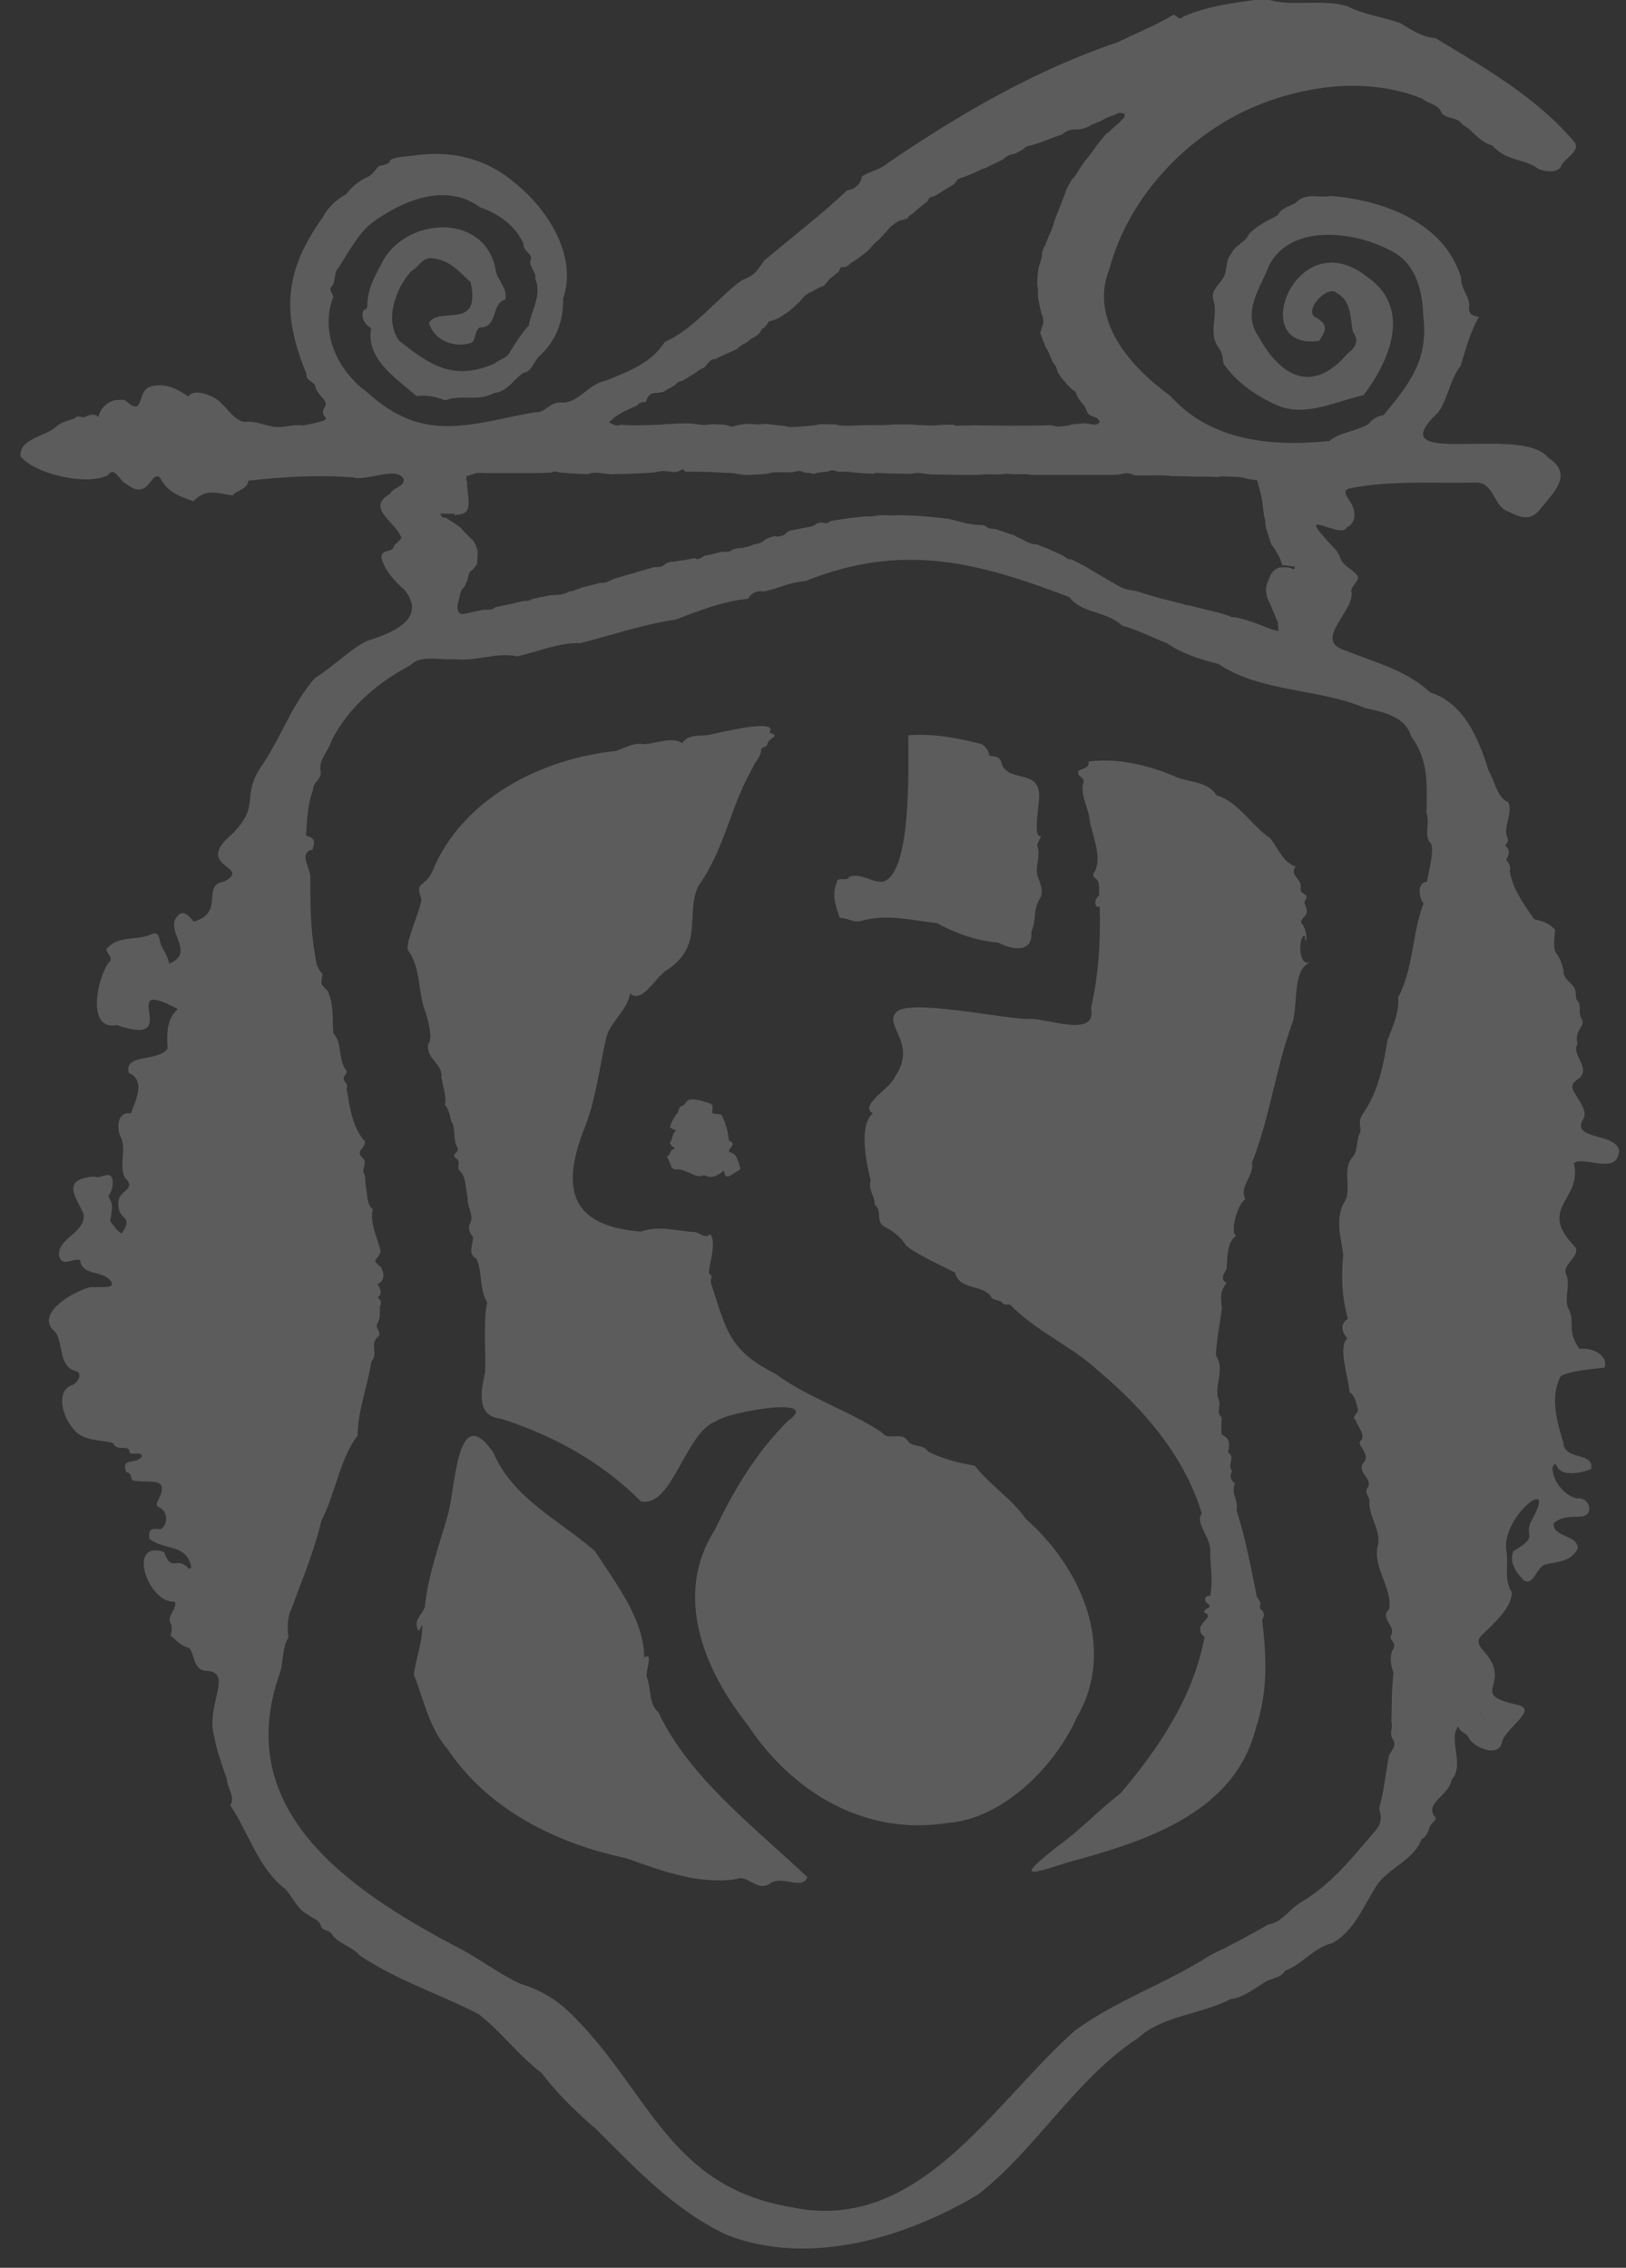 <?xml version="1.0" encoding="UTF-8"?>
<svg xmlns="http://www.w3.org/2000/svg" id="Layer_1" version="1.1" viewBox="0 0 601.5 838.9">
  <rect x="0" y="0" width="601.5" height="838.9" fill="#333333" stroke="none"/>
  <defs>
    <style>
      .st0 {
        fill: #fff;
      }

      .st1 {
        opacity: .2;
      }
    </style>
  </defs>
  <g class="st1">
    <path class="st0" d="M599,426.8c.6-8.4-18.9-4.4-13.1-13.2,1.4-3.3-2.7-7.3-4-10.5-.8-1.6.4-3,1.7-3.8,5.7-4-2.7-8.9,0-13.2-1.4-5.1,2.8-6.2,1.7-8.9-1.6-2-.4-4.6-1.3-6.5-1.1-.8-1-2-1.1-3,.2-3.9-4.8-4.8-4.5-8.7-2.2-9.4-4.4-3.3-3.1-15-2.3-2.7-4.9-3.2-7.8-4-3.6-5.2-8.1-11.4-9-17.8.6-1.7-.5-3-1.3-4.1.9-1.9,1.7-3.6-.3-5.2.4-1.1,1.5-1.9.7-3-1.7-4.1,2.1-8.7.4-13.1-4.3-1.8-4.9-7.7-7.4-11.9-3.6-11.6-9-24.8-21.6-28.8-9-8.4-20.6-11.1-31.9-15.7-11.1-3.7,3.6-14.1,2.9-21.1-.9-2.4,3.5-4.5,2.1-6.4-2.1-2.7-5.5-3.5-6.4-6.9-1.1-2.9-4.1-4.9-5.9-7.4-9.5-10.3,6.8.8,8.3-3.4,3.9-1.9,3.4-6.4,1.5-9.4-1.1-1.8-3.6-4.6,0-5.2,15.2-3,30.8-1.7,46.4-2.1,6.8,0,6.5,9,11.9,10.7,4,1.9,7.7,3.9,11.5-.4,4.8-6.2,13.2-13.2,3.3-19.5-9.7-12.5-63.5,4.6-40.7-16.7,3.6-4.9,4.3-12.2,8.3-17.2,1.9-6.2,3.4-12.2,6.8-18.2-2.9-.4-4-1.3-3.6-4.3,0-3.6-3.3-6.3-3-10.2-6.2-20.4-28.8-28.7-48.2-30.2-4.5.8-9.5-1.4-12.9,2.5-2.4,1.4-5.4,1.9-6.7,4.6-4,2.2-7.7,3.8-10.7,7-1.2,3-5,4-6.5,7.2-2.4,2.7-1.3,6.3-3,9-1.5,2.5-4.6,4.7-3.7,7.9,2.1,6.1-2.2,12.4,2.1,18.1,1.4,1.7,1.4,3.7,1.7,5.7,5.1,7.4,13.2,12.8,21.3,16,10.3,3.4,20.6-2.2,30.5-4.3,9.8-12.9,18.2-32.6.9-44.1-26-20.1-44.5,27.9-17.3,24,3-4.4,2.9-6.1-.9-8.5-5.6-2.2,4-12.6,7.4-9.2,5.6,3,4.9,9.4,6,14.4,2.5,3.3.8,5.9-2.1,8.1-12.8,14.9-24.6,8.7-32.9-6.5-6.3-9.1,1-18.1,4-26.3,8.3-15.9,32.9-12.5,46.2-4.7,8.4,4.8,10.5,14.7,10.8,23.4,2,16.3-5,25.1-14.7,36.8-2.4.3-4.1,1.5-5.6,3.3-4.6,2.7-10.3,2.9-14.4,6.2-21.4,2.3-44.1,0-58.9-16.7-14.4-10.3-30.2-27.9-22.5-46.9,6.9-25.7,26.5-46.6,48.7-57.8,20.4-9.9,45.8-13.8,67-5.2,2.2,1.9,6.2,2.1,7.1,5.2,1.8,2.5,6,1.4,7.8,4.4,4,2.2,6.3,6.5,11,7.7,5.9,6.3,11.2,4.4,17.3,8.8,2.5.8,5.7,1.5,7.9-.5.9-3.5,7.8-5.9,5.2-9.6-14.1-16.6-33.1-27.4-51.4-38.4-5-.3-9.4-3.4-13.1-5.6-6.8-2.3-13.4-3.1-19.5-6.2-9.9-3-21.1.6-30.3-2.8-10.2,1.3-20.9,2.5-30.5,6.7-.9,1.4-2.1,0-3.4-.8-6.6,4-13.8,6.8-20.7,10.2-30.2,10.2-58.1,26.3-85.2,44.8-2.7,2.4-6.5,2.9-9.5,4.9-.2,2.6-2.7,4.9-5.3,5-9.3,8.8-20.6,17.5-30.8,26.1-3.2,4.5-3.3,5.2-8.5,7.4-9.5,7.1-17.4,17.9-28.3,22.7-5,8-13.8,11-22,14.4-6.4,1.1-9.9,8.5-16.5,8-4-.3-5.7,4-9.6,3.6-24.2,4.3-40.8,11.9-62-7.4-11.2-8.2-17.5-22.3-12.5-35.3-.3-1.3-1.9-2.7-.5-3.9,1.6-2.3.5-5.1,2.6-7.1,3.6-5.7,7.4-12.8,12.5-16.6,11.2-8.1,27.1-14.8,39.7-5.5,6.8,2.3,13,6.8,16,13.3-.2,3.3,4,3.7,2.5,6.8,0,2.4,2.4,3.8,1.9,6.4,2.6,5.7-1.4,11.6-2.4,17.2-2.5,2.7-4.8,6.3-6.8,9.5-1.1,2.7-3.9,2.9-5.9,4.6-15.1,6.6-23.8.6-35.3-8.5-5.5-7.7-1.2-19.3,4.5-25.7,3-1.6,4-5.2,8-4.8,6.8,1.1,9.3,4.6,14,8.9,3.9,18.2-11.3,8.6-15.4,15,1.7,6.4,9.1,9.3,15,7.6,2.7-.4,1.4-4.3,3.8-5.9,6.8.2,4.1-8.9,9.4-10.3,1.1-4.3-3.4-7.6-3.6-11.3-4-20.4-31.8-19.4-41.3-3.6-2.7,5.2-5.7,9.8-6.1,16.1,0,1.1.2,2.2-1.3,2.7-1.5,2.3.5,5.8,2.7,6.6-2.1,11.7,9.5,18.7,16.7,25.2,3.7-.5,7.1.2,10.6,1.6,6.2-2.3,12.2.6,18.1-2.7,5.1-.5,7.3-5.1,10.9-7.5,3.3-.4,3.9-4.6,6.3-6.5,6.2-5.8,8.6-13.4,8.4-20.9,5.5-15.9-5.9-33.3-17.9-42.9-10.5-9-23.6-12.2-37.8-10-2.6.4-6.2.3-8.2,1.6-.4,1.8-3,1.9-4.2,2.2-1.4,1.4-2.4,3.1-3.7,3.8-3.6,1.6-6.2,3.7-8.4,6.6-3.2,1.7-6.8,4.8-8.5,8.3-14.4,20-15.6,35.5-6.2,58.3-.5,2.5,3,2.6,3.3,4.8.4,2.6,4.8,5,3.6,7.1-3.6,5.2,6.8,4.1-8.1,7.1-3.6-.6-7.3,1-10.7.5-3.9-.5-7.1-2.4-11.2-1.8-4.9-1.1-7.1-7.3-11.9-9.4-2.5-1.1-6.9-2.7-8.8,0-4-3-8.4-5-13.5-3.8-5.8,1.1-2.4,11.7-9.3,5.6-1.1-1.1-2.8-.4-4.2-.5-3,.8-5.4,2.9-6.2,6.2-1.5-1.3-3-.8-4.5-.2-1.4,1.1-3.1-.9-4.3.8-2.2.8-4.9,1.2-6.9,3.1-3.8,3.6-13.7,4.3-13.1,10.9,5,6.4,24.2,11.1,32.3,7,2.5-3.7,4.3,2.3,6.8,3.2,8.7,7,9.2-6.1,12.7-2,2.5,4.9,7.1,6.8,12.2,8.4,4.5-4.8,8.6-3,14.4-2.1,1.7-2.1,5.4-2.1,5.9-5.5,12.7-1.4,25.7-2.2,38.6-1.2,5.2,1.6,16.6-4.5,18.9.8-.2,3-3.2,2.3-5.2,5.3-9.1,5.3,2.3,10.4,4.3,16.3-.6.9-1.7,1.9-2.6,2.6-.5,3.4-5.5,1.1-4.7,5.2,1.4,4.6,5.1,8.5,8.5,11.5,8.6,10.8-5.2,16.1-14,18.8-6.5,3.3-12.5,9.6-19.3,13.8-8.3,9.6-11.9,20.6-18.8,31.2-9.3,12.9-.5,15-11.7,26.4-14.9,12.5,7.9,11.9-3,17.6-8.7,1.4.5,11.5-11.2,14.8-1.4-1.4-3.3-4.3-5.5-2.6-6.4,5.6,7,13.9-3.7,18.2-.3-3.3-2.6-5.2-3.3-8.1-.3-1.4-.5-3.6-2.7-3-5.4,2.7-12,.5-16.4,4.9-2.6,1.8,2.9,3.5,0,5.9-4.2,5.9-8.2,25.2,3.1,23,25.8,8.9-1.3-18.8,22.6-5.9-4.3,3.6-4.1,9.3-3.8,14.6-3.4,5-16.2,1.7-14.4,9,6.5,2.7,2.5,10.3.8,15-5.1-1-5.5,5.7-3.5,9.2,1.8,4.7-1,10.3,1.4,14.7,4.5,4.3-2.7,4.6-2.5,9-.5,7.2,6.1,4.3,1.2,11.5-2-1.1-2.9-3.1-4.3-4.5,1.3-6.5.7-6.6-.6-9.3,1.3-1.8,1.8-3.9,1.5-6.2-.8-3.7-4.6.2-6.8-1.1-11.9,1-7.2,7-4,13.5,1.6,7.3-10.1,9.3-8.9,16.1,1.3,4,4.9.6,7.7,1.3.7,5.7,7.2,3.8,10.8,7.1,4.4,4.6-6.4,2.1-8.2,3.3-6.1,1.9-19.6,9.9-11.7,16.3,3,4.3,1.1,12.4,7.2,14.3,3.6.7.6,4.9-1.1,5.3-7.5,2.7-1.9,16.1,3.5,18.7,3.6,1.9,8.1,1.7,11.7,2.7,1.6,3.6,6,0,6.2,3.6,1.5,1,3.6-.7,4.6,1.3-2.4,3.3-8,.2-5.9,5.9,1.8.2,1.7,1.7,2.2,3,6.6,1.4,14.4-1.9,9.4,7.7-.6,1.6-.5,1.8,1.3,2.7,2.6,1.7,2.4,6.2-.2,7.7-3.4-.4-4.5-.2-4.2,3.4,5.2,4.6,13.6,1.7,15.5,10.3.2.9-1,1.2-1.4.3-4.3-3.9-5.8,2.1-8.6-5.6-14-4.6-6,19.2,4,18.4.8,3.1-3.1,5-1.6,8,.8,1.5.4,3,0,4.5,2.4,2,4,4,6.9,4.6,2.3,3,1.3,7.9,6.2,8.5,10.4.2-.2,12.8,3,24.2,1.2,5.9,2.8,10.5,4.7,15.7,0,3.3,3.3,6.8,1.3,9.8,6.8,10.3,10.4,23.3,20.2,30.9,2.7,2.6,4.3,7.4,8.4,9.5,1.7,1.5,4.3,1.8,4.9,4.3.6,1.9,3.6,1.4,4.3,3.4,2.6,3.3,7.2,4.1,10.1,7.5,14.5,9.6,29.8,14.3,44,21.7,8.4,6.5,14.7,15.3,23.2,21.7,5.9,7.7,12.4,14.1,20.1,20.7,14.4,14.4,29.5,30.5,48.6,39.3,30.5,11.8,65.9,1,92.8-15,21.6-16.8,35.8-42.5,59.2-57.9,9.3-8.4,22.6-8.5,34.3-14.4,4.6-.6,8.4-3.7,12.4-6.1,2.4-1.8,6-1.4,7.7-4.4,6.4-2.4,10.6-8.6,17.5-10.2,8-4.5,11.3-13.3,16.2-21.1,4.5-6.8,13.8-9.4,16.8-17.4,3-1.4,2.1-4.8,4.6-6.5.6-.5.8-1.4.2-1.9-3.8-4.9,5.7-8.1,6.2-13.4,5.2-5.5-1.4-15.1,2.6-20,.2,2.3,3,2.4,3.8,4.3,1.7,3.7,11.2,7.6,12.3,1.7.8-4.9,14.1-12.3,5.5-13.9-17.5-3.9-3-6.8-10.4-17.5-1.8-3-6.2-5.2-2-8.7,4-4.1,10.3-9.3,10.6-15.2-3.1-5.2-1.2-9.9-2-15.2-2.4-12.8,19.1-29.1,9.6-12.2-4,6.9,3.3,5.9-7.1,12-1.6,4.3,1.1,8,4,10.9,3.6,1.9,4.6-5,7.9-6,4.6-1.1,9.3-.8,12-5.9-.3-5.4-9.1-3.8-9-9.3,3.2-2.7,6-2.2,9.8-2.5,5.6,0,3.7-7.4-1.1-6.7-4.8-1-9-6.4-9.1-11.3.2-.7.8-2,1.5-.9,1.7,4.6,9.4,2.6,12.8,1.4,1.3-6.6-10-3-10.3-9.9-2.4-7.7-5-17.1-.9-24.6,4.3-2.1,11-2.4,16.2-3.1,1.4-4.9-5-7.5-9.3-6.9-5-6.9-1.3-9.7-4.2-15.1-1.5-3.7.8-8.4-.6-12.2-2.2-4,5.8-7.1,3-10.6-14.1-14.5,3.1-17.2-.3-30.8,3.3-2.9,15.7,4.4,16.6-3.9l.2-.2v.6ZM235.8,150c.7-1.4,2.2-1.1,3.3-1.4h0c0-.9.4-1.5.8-2,.2-.2.3-.5.6-.6.5-.4.8-.6,1.5-.6h.7c.9-.2,2-.2,2.9-.5.2-.2.5-.3.8-.5.5-.3.8-.7,1.4-.8.5-.3,1.1-.7,1.7-1,.6-.6,1.2-1.4,2-1.5.3,0,.6-.2.9-.2,1.5-.9,3-1.9,4.6-2.8,1.1-.8,2.1-1.6,3.4-2.1h0c.2-.2.5-.5.8-.8.2-.3.4-.6.6-.8.8-.8,1.5-1.6,2.7-1.6h.2c2.4-1.3,5.2-2.4,7.7-3.6.4-.2.7-.5,1-.8.9-.9,2.1-1.3,3.1-1.9.5-.4.8-.8,1.2-1.1h0c1.1-.5,2-1.1,2.9-1.8.5-.5.8-1,1.1-1.6.2-.4.7-.8,1.1-.8h0c.6-.8,1.1-1.5,1.7-2.3h0c1.1-.2,2.2-.7,3.3-1.1,1.3-.9,2.7-1.7,4-2.6,1.5-1.2,2.9-2.5,4.3-3.9h0c1.1-1.5,2.4-2.8,4.4-3.5,1.3-.8,2.7-1.6,4.3-2.1h0c.5-.6,1-1.1,1.5-1.7.2-.4.5-.7.8-1,.2-.2.4-.2.5-.3.8-.8,1.7-1.5,2.7-2.2.2-.5.4-1,.7-1.6.5-.2,1.3,0,1.9-.2.4-.3.8-.5,1.2-.8.7-.7,1.4-1.1,2.3-1.6,1.5-1.1,3.1-2.2,4.6-3.5h0c1.4-1.4,2.5-3,4.1-4.1,1.1-1.2,2.2-2.4,3.3-3.6.9-1.4,2.4-2.2,3.6-3.1.5-.4,1.3-.5,2.1-.7.5-.2,1.1-.4,1.7-.5h0c.3-1,1.1-1.4,1.8-1.7,1.7-1.7,3.6-3.2,5.5-4.6.2-.5.5-.9.7-1.4.8-.2,1.7-.5,2.4-.8,2.1-1.4,4.3-2.8,6.5-4,.6-.6,1.1-1.3,1.7-2.1,2.6-.9,5.3-1.8,7.9-3.2.6-.4,1.4-.6,2.1-.8,2.2-1.1,4.4-2.1,6.6-3.2,1.1-1.1,2.3-1.8,3.9-2h.2c1.1-.5,2.2-1.1,3.3-1.7h0c.5-.5,1.1-1.1,1.7-1.2,1.7-.3,3.3-1,5-1.5,2.6-1,5.2-2,7.9-2.9l.2-.2c1.4-1.2,3-1.7,4.9-1.6h0c1.4,0,2.7-.3,4-.8.3-.2.5-.2.8-.4,1.2-.8,2.6-1.3,4-1.8,1.7-1,3.6-1.9,5.4-2.4.2,0,.3-.2.5-.3.9-.6,2.1-.5,3.1-.2h0c.4,1.1-.2,1.8-.8,2.2h0c-.8,1.1-2.1,2.1-3.3,3.1-.8.8-1.7,1.7-2.7,2.3h0c-1.1,1.4-2.4,2.9-3.6,4.4-1.5,2.5-3.5,4.6-5.1,6.9-.8,1.1-1.5,2.4-2.3,3.6-.4.6-.8,1.1-1.3,1.6l-.2.2c-.9,1.4-1.7,3-2.4,4.4h0c0,.5-.2,1.1-.5,1.6-1.1,2.9-2.2,5.8-3.4,8.7,0,.2,0,.5-.2.6-.7,3.3-2.6,6.2-3.5,9.4-.2,0-.2.2-.4.3-.2.8-.5,1.4-.7,2.2v.5c0,1.2-.5,2.3-.8,3.4-.2.5-.3,1.1-.5,1.6-.4,2.3-.5,4.6-.5,6.8h0c.5,1.1.2,2.4.2,3.6v.2c.3,2.1.9,4.2,1.3,6.2.8,1.7,1.1,3.6.2,5.3-.2.7-.3,1.4-.6,2.1h0c.7,1.9,1.4,3.7,2.2,5.6h0c.4.4.7,1,.9,1.5.8,1.7,1.1,3.4,2.4,4.8.4.4.5,1.1.7,1.7.2.4.2.7.4,1.1.5.8,1.1,1.7,1.7,2.4,0,0,0,.2.2.2.5.6,1,1.1,1.4,1.7.4.2.6.6.9.9.7.7,1.4,1.3,2.2,1.8h0l.2.2c0,.3.2.6.2.9.5,1.1,1.2,2.1,2,3,.6.8,1.3,1.6,1.6,2.5h0c.2.4.4.8.5,1.3.2.2.3.4.5.5,0,0,.2.2.3.2,1.3.8,3.2.7,3.7,2.7h0c-.7.8-1.7,1-2.6.8-.9-.2-1.7-.3-2.7-.4-1.4,0-2.8.2-4.2.3-.6,0-1.2.2-1.7.4-1.3.3-2.6.3-4,.5h-.7c-.8-.2-1.5-.3-2.2-.5-9.3.3-18.8.2-28.3,0-2.1.2-4.2,0-6.3.2h-.4c-.5-.2-1-.3-1.4-.4h-3.7c-1.6.2-3.2.4-4.9.3-2.2-.2-4.3,0-6.5-.4h-6.8c-3,.4-6.1.2-9.1.3h-2.4c-1.6,0-3.2.2-4.9.2s-3.3,0-5-.5c-2.1,0-4.2-.2-6.3,0-.3.2-.7.2-1.1.3-2.3.2-4.6.5-6.8.6h0c-1.4,0-2.8.3-4.2-.3-2.5-.2-5-.6-7.5-.8h0c-2.4.4-4.7,0-7.1,0-1.7.2-3.5.5-5.2,1.1-.8-.3-1.7-.6-3-.8-2,0-4-.4-5.9,0-.9.2-1.9,0-2.8,0-1.4-.2-2.7-.4-4-.5-3,0-6.2.2-9.2.3-.4,0-.7.2-1.1.2h-.9c-5.8.2-11,.4-14.3,0-1.5.7-2.8,0-4.3-.9.5-.5,1.1-.9,1.6-1.4,1.1-1.1,3.8-2.7,9-4.9h-.2,0ZM168.9,190.4c1.2,0,2.4-.2,3.4-1h0c2.1-2.2.5-6.7.5-10s-.2-.8-.2-1.1c-.2-.7,0-1.4,0-2.1.8-.3,1.4-.5,2.2-.7.9-.5,2.3-.7,4.3-.5h17.1c2.5,0,5,0,7.5-.2.4,0,.8-.2,1.1-.3.5-.2,1.2,0,1.7.2h0c3.6.4,7.2.6,10.9.7,1.9-.8,3.8-.5,5.7-.3.9.2,1.8.2,2.7.3,4.8,0,9.5-.2,14.2-.5,1.2,0,2.5-.2,3.7-.5,1.1-.2,2.2-.2,3.3,0,1,0,1.6.2,2.1.2h.7c.8,0,1.4-.4,2.7-1,.5.3.8.7,1.3.9,4.7,0,9.5,0,14.2.4,1.7,0,3.4,0,5.1.5.8,0,1.6.2,2.4.3h0c2.9,0,5.8-.2,8.6-.5,2-.7,4-.5,5.9-.5h2.7c1,0,.7-.2,1.1-.2,1.3-.3,2.5-.5,3.7.3,1.1,0,2.4.2,3.5.5h0c.8-.2,1.4-.5,2.2-.5,1-.2,2-.3,3-.3,1.1-.8,2.2-.5,3.4-.2.2,0,.2.2.3.2h2c1.4,0,2.8,0,4.2.3,2.1.2,4.3.4,6.5.4s.6-.2.8-.2c.8-.2,1.7,0,2.4,0h0c3.6.2,7.2.2,10.9.3.4,0,.7,0,1.1-.2,1.1-.2,2.1-.2,3.2,0,1.2.2,2.4.3,3.6.4,4.4,0,8.8.2,13.2.2s3.9,0,5.8-.2c3-.2,6,.3,9-.3,3,.6,6.2-.2,9.2.5h27.4c2.9,0,4.3,0,6.5-.5,1.1-.3,2.2-.2,3.4.4.2.2.5.2.8.3h5.2c2,0,4-.2,5.9,0,.7,0,1.3,0,2,.2,3.8,0,7.6.2,11.4.2h1.4c1.4,0,2.9,0,4.4.2h0c1.4-.4,2.7-.3,4-.2,3.5,0,6,.3,7.8,1,1,0,2.1.2,3.1.4.2,1.3.8,2.7,1,4,.8,2.4,1,5.4,1.5,9.1.2.9.5,1.8.5,2.7v.5c.2,1.1.5,2.1.8,3.2.2.5.4,1,.5,1.4,0,.2.2.5.2.8.3.8.5,1.5.9,2.4,1.1.8,1.4,2.2,2.2,3.3s1.1,2.6,1.7,4h.3c.8,0,2.2.2,3.2.4h1v.5c0,.4-.2.7-.6.5h0c-1.5-.8-3-.7-4.6-.6h-.4c-1.4.5-2.4,1.4-3.3,2.7h0c-.2.8-.5,1.4-.8,2.1-.5.8-.7,1.7-.8,2.5-.2,1.2,0,2.4.3,3.6.2.6.5,1.2.8,1.9h0c.5.8.8,1.7,1.1,2.6.5,1.2,1.1,2.4,1.5,3.6.2.4.4.7.6,1.1.2.2,0,.7,0,1h0c.2.8.2,1.5.2,2.4h0c-2.2-.3-4.1-1.3-6.2-2-1.3-.5-2.7-1.1-4-1.5-1.6-.5-3.2-1-4.9-1.4-.6-.2-1.3-.2-1.9-.2s-1.1-.5-1.7-.6c-1.1-.4-2.3-.7-3.5-1.1-3.6-.9-7.2-1.7-10.9-2.7-.8,0-1.5-.2-2.3-.5-2.1-.5-4.2-1.1-6.3-1.6-.8-.2-1.5-.3-2.3-.6-2.6-.7-5.1-1.4-7.6-2.3-1-.2-1.9-.5-2.9-.6-3-.3-5.4-2-7.8-3.4h0c-2.6-1.5-5.2-3-7.7-4.5-.5-.4-1.1-.7-1.7-1-1.6-.8-3.2-1.7-4.9-2.5h-.5c-.9,0-1.4-.6-2.1-1.1h0c-2.1-1.1-4.3-2-6.5-3-.8-.2-1.5-.6-2.4-.9-.5-.2-.9-.5-1.3-.5-3,0-5.1-2.1-7.7-2.9,0,0-.2-.2-.2-.3-2.4-.8-4.9-1.7-7.3-2.5-1.3-.2-2.7,0-3.7-1.1-.4-.2-.8-.2-1.1-.4h0c-4.2.2-8.1-1.2-12.2-2.2-6.2-.8-12.5-1.4-18.8-1.4-1.8.2-3.7,0-5.5,0s-1.9,0-2.9.2c-.5,0-1,.2-1.5.2-.6.2-1.3,0-2,0-4.4.4-8.8.9-13.2,1.7-.6.5-1.2.9-2,.8-.5,0-1.1-.2-1.7-.2s-1.1.2-1.6.4c-.3.2-.5.4-.8.6-.2.2-.7.3-1,.4-2.7.5-5.5,1.1-8.1,1.6h0c-.5.2-.8.5-1.3.8-.6.8-1.4,1.1-2.2,1.2-.6.2-1.3.3-2.1,0h0c-1.2.3-2.4.7-3.4,1.2,0,0-.2,0-.2.2-1.1,1-2.3,1.4-3.6,1.6h-.3c-1.1.5-2.4,1-3.6,1.2h-.2c-.5.3-1.1.2-1.7.2h0c-.8.2-1.7.3-2.4.5-.2,0-.4.2-.6.4-.6.5-1.6.5-2.4.5h-1.1c-2.2.5-4.3,1.1-6.5,1.5-.3.2-.7.4-1,.6-.5.4-1.2.8-2.1.5-.3-.2-.6-.2-.9-.2-1.7.4-3.4.7-5.2.9-1.1.2-2.1.5-3.2.4h0c-.5.2-1.1.4-1.7.5l-.2.2c-1.1,1.1-2.2,1.3-3.6,1.3s-1,0-1.5.2c-4.8,1.4-9.6,2.8-14.4,4.2-.6.4-1.2.7-1.9.9-.6.3-1.4.6-2.1.5h-.8c-2,.5-3.9,1.1-5.9,1.5h-.2c-1.4.6-3,1.1-4.4,1.6h-.7c-1.8,1.1-3.7,1.4-5.9,1.4s-3.3.7-5.1.8c-.9.2-1.8.5-2.8.6-1,.8-2.1.8-3.2.8-3.5.8-6.9,1.6-10.4,2.3-.2,0-.5.2-.7.4-.4.2-.9.5-1.4.5h-2c-1.4.3-2.7.5-4.1.8-1.1.3-2.4.6-3.5.8h0c-1.4.2-2.2-.3-2.3-1.5-.4-1.1,0-2.7.5-4.3h0c.3-1.6.5-3.1,1.9-4.2.6-1.2,1.1-2.2,1.2-3h0c.5-2.1.6-2.6,1.8-3.3.6-.8,1.3-1.4,1.7-2.3,0-1.2.2-2.4.2-3.6h0c0-1.7-.6-3.3-1.5-4.7-.2-.2-.3-.4-.5-.5-1.3-1.3-2.7-2.6-3.9-4,0-.2-.2-.2-.3-.4-1.8-1.4-3.9-2.7-5.6-3.8-.5,0-.8,0-1.2-.2-.3,0-.5-.7-.9-1.3h5.3l.2.7.6-.3ZM528,326.2c-3.8,0-3.3,5.6-1.4,8-4.4,11.5-3.6,23.9-9.4,34.8.6,5-2,10.9-3.9,15.7-1.5,9-3.3,18.4-8.4,26.2-2.8,4-1.6,4-1.6,7.7-1.7,2.7-.8,7-3,9.5-4.2,4.6.4,12.5-3.4,17.2-3,6.8-.7,12.5,0,19-.8,8-.5,15.7,1.7,23.5-2.9,2-2.4,4.7-.2,7.3-3.7,3.2.7,15.2.8,19.8,2.3,1.7,2.4,3.9,3.1,6.5.4,1.4-2.6,2.5-.8,4,.8,2.3,4,5.9,1.7,7.7-1.4,1.7,4.5,5,.8,8.4-1.5,3.6,3.6,5.5,2.1,8.5-1.5,2,0,3,.5,4.8-.5,6,3.8,10.1,3.3,16.2-2.7,8.4,5.3,16.1,4,24.2-3.8,3.5,2.9,6.3.6,9.9-.5.6.2,1.4.6,2,.7.9,1,2.1.2,3-1.4,2.6-.8,6.1.2,8.7-.8,6.7-.6,11.9-.8,18.2.7,2.2-.9,4.3.5,6.3,2,2.9-1.4,4.6-1.6,7.2-1.1,6.2-1.7,12.4-3.4,18.4.8,3.3,1.1,5.3-1.4,8.3-8.5,9.9-16.1,19.7-27.4,26.4-4.2,2.4-7.4,7.7-12.2,8.3-6.6,3.8-14.4,8-21.4,11.3-16.4,10.6-34.3,16.4-50.1,27.9-30.6,27.1-57.7,75.3-104.8,65.4-44.8-7.4-52.3-41.7-80-69.9-5.9-6.2-12.2-10.3-20.5-12.8-8.5-4-16.2-10.1-24.4-14.1-40.4-21.4-82-50.8-64.6-100.4,1.6-4.2.8-9.6,3.3-13.6-.4-3.4-.5-7.3,1.1-10.5,4-10.9,8.4-21.2,11.1-32.7,5.1-9.6,6.8-22.9,13.4-31.5,0-8.8,3.6-17.9,5.1-27.4,2.7-2.8-.7-6,2.2-8.9,2.2-1.8-1.1-3.1,0-5.1,1.3-2.1.8-4.3,1-6.5.8-1.4,0-2.3-.9-3.2,2.1-1.4.9-3.2,0-4.9,2.5-1.1,2.6-3.6,1.3-6.2-4-3.1-1.3-2.3-.2-5.8-1-5-4.1-10.3-2.9-15.7-2.4-1.9-1.9-5.7-2.6-8.6-.4-1.6.2-3.3-.8-4.9-.5-1.8,1.6-4.1-.6-5.7-2.4-2.4,1.4-3.4,1.1-5.9-4.6-4.9-5.5-12.3-6.8-19.5,1.1-1.9-2.3-3.1-.6-4.9,1-1.3.8-1.3-.2-2.9-2.2-4-.9-9.3-4.1-12.7-.4-5.5.3-10.2-2-15.5-2.7-3.1-2.7-1.8-2-6.5-2-1.8-2.4-4.3-2.8-7.1-1.7-10.1-1.7-19-1.7-29.2-.3-3-4.3-8.6.8-9.6,1.1-3.4.8-4.2-2.4-5.2.4-5.5.5-11.5,2.6-16.8-.2-3,3.4-4,2.8-6.9-.8-4.6,2.8-7.2,4-11.3,6.2-12.4,17.2-21.7,29.2-28,3.8-4.1,10.8-1.7,16.1-2.3,7.9,1.1,15.7-2.7,23.4-1,6.9-1.4,15.3-5.2,23.4-4.9,11.2-2.8,22.6-6.8,35.2-8.7,8.7-3.3,17.6-6.8,26.8-7.7,1.3-2.2,3.3-3.1,5.7-2.7,4.9-.8,10-3.6,15.4-3.8,35.9-14.4,63.6-7.2,97.8,5.9,4.5,6.1,14.1,5.2,19.4,10.5,5.9,1.6,10.9,4.3,16.6,6.5,5.9,4,12.1,5.9,19.1,7.7,15.8,10.6,37.2,9,54.2,16.3,6.9,1.5,15.1,3.2,17.1,10.5,6.8,8.9,5.8,18.9,5.7,28.3,1.4,3.4-.9,8.2,1.2,10.9,2.2,1-.4,10.9-1.1,14.9v-.2h.2ZM547.3,633.5c1.3.2,2.4,3,.5,1.8-.5-.5-1.2-.8-.5-1.8Z"></path>
    <path class="st0" d="M547.3,633.5c.5.3.9.5,1.3.9s.4.7.2.9c-.3.6-.8.3-1.1,0-.5-.5-1.2-.8-.5-1.8h0Z"></path>
    <path class="st0" d="M180.3,481.9c-3.2-5.1-1.8-12.4-4.2-16.4-3.1-1.6-1.2-5-1.1-7.8-.9-1.1-2.1-3.4-1.2-4.9,1.8-3.1-1.1-6.4-.8-9.7-.7-3-.5-7.1-2.5-9.6-2.4-1.7.8-3.7-2.1-5.2-1.4-1.5,1.6-2.1.9-3.6-2-3.1-.5-7.4-2.4-10-.5-1.8-.7-4.3-2.3-5.9.6-3.6-.8-6.8-1.3-10.3.5-4.3-4.3-6.3-4.9-10.4,0-.9-.4-1.6.5-2.6.9-3.2-.5-7.6-1.4-10.9-3-7.1-1.6-15.7-6.2-22.6-2.4-1.5,4.3-14.9,4.6-19.5-2.6-6.7,1.1-3.9,4-10.1,11.1-27.1,40.5-41.8,67.9-44.6,3.2-1,6.6-3.3,10.5-2.5,4.5-.3,10.4-2.9,14.1-.4,2-3.2,5.9-2.6,9.6-3,4.1-.8,26.5-6.5,22.6-.9,4.6,1.4-.2,1.7-.7,4.2-.2,1.2-1.5,1-2.3,1.8.2,2.7-2.4,4.7-3.2,7.1-8.2,14.1-10.4,30.3-20.1,43.7-4.8,10.6,2.1,21.7-11.2,30.8-4.3,2.1-9.4,13.1-14,8.9-1.2,6.3-6.4,9.6-8.6,15.5-2.8,11.5-4,24.3-8.8,35.6-8.4,22.4-3.6,35,21.4,37,6.6-2.4,13.2-.2,20.1.2,2.2.5,3.3,2.4,5.6.8,2.3,3.1-.3,10.4-.6,14.2,2,2.2.5,1.2.8,3.8,5.8,17.8,6.6,24.8,24,33.7,12.1,8.9,27.4,13.6,39.4,21.7,2.1,3.2,7.4-.8,9.6,3.3,1.9,2.2,5.5.8,7.4,3.7,5.4,2.7,11,4.1,17.2,5.2,5.3,6.9,13.8,12.3,18.9,19.7,20.4,17.9,33.7,47.9,18.9,73.3-8,18.1-27.4,37.6-47.6,39.1-30.1,5-57.5-10.7-74.4-36.5-15.7-19.7-27.5-47.6-12-71.8,7.1-15,15.6-29,27.1-40.4,13.2-9.5-22.5-3.3-26.7.2-11.3,4-16.1,32.1-27.7,29.6-14.2-14.4-32.6-24.5-51.8-30.6-9.2-.9-7.4-10.2-5.9-16.9.5-8.6-.8-17.7.8-26.1l-.2.3.3-.2Z"></path>
    <path class="st0" d="M457.3,457.2c-3.6,2.2-3.2,8.7-3.6,12.4-1.1,1.7-2.3,3.6,0,5-2.8,3.7-1.9,5.9-1.7,9.7-.8,5.9-2,11.4-2.2,17.2,3.6,5.2-.9,11.2,1,16.3,1,2.1-1.1,4.6,1.1,6.5,0,2-.2,4.2,0,6.3,3,1.6,3.1,3.1,2.4,6.6,2.9,2.3-.5,4.3,1.5,7.1-1.1,1.7-.5,3.3,1.1,4.5-1.8,3.3,1.4,6.3.5,9.8,3.4,10.6,5.2,20.5,7.4,31.4,0,1,1.1,1.8,1.4,2.7.3.8-.6,2.1.3,2.7,1.5,1.2,1.2,2.4.4,3.8,1.5,12.6,2.4,26.1-2.4,40.3-8.1,32-42.9,42.2-70.1,49.6-15.7,5.2-17.1,4.9-3.2-6.1,8.2-5.8,15.1-13.3,23.2-19.5,14.3-16.8,27-35.7,31.2-57.9-5.5-4.7,4.9-7.3-.2-9.2,0-1.7,3.9-1.6,1.1-3.4-1.5-1.3-.5-2.9,1.2-2.7,1.1-5.5,0-10.6,0-16,.5-5.6-5.9-10.9-3.1-14.4-6.8-22.3-22.5-39.6-39.2-53.6-9.5-8.6-22.6-14.1-31.6-23.6-.8-.5-2.2.5-3.1-.9-1.4-1.2-3.6-.5-4.4-2.6-3.3-4-11.4-2-13-8.4-6.1-3.3-12.1-5.6-17.9-9.8-2.1-3.4-4.9-5.5-8.5-7.4-2.9-1.8-.5-5.9-3.3-7.9.2-3.1-2.6-5.4-1.5-9-1.7-6.6-4.5-20.7.8-24.8-5.3-3.2,6.7-9.3,8.1-13.5,8.4-11.9-3.6-18.8.2-23.5,3.1-6.2,41.3,2.4,49.5,2,6.2-.5,25.3,7.6,22.9-4.1,2.8-11.9,3.6-25.1,3.2-37.4-2.1.9-2.1-3.2-.2-4-.2-2,.6-5.2-1.4-6.5-.9-.5-1.1-1.7-.2-2.4,2.6-5.2-.5-12.7-1.8-18.3-.2-5.1-4-10.2-2.3-15.3-.2-1.6-2.4-1.6-2.1-3.6,1.4-1.1,4.2-.9,3.9-3.6,10.6-1.4,21.7,1.3,31.2,5.2,5.4,2.7,12.8,1.8,16.1,7.3,8.2,2.4,12.8,11.1,19.9,15.9,2.9,3.6,4.8,9.1,9.4,10.4-2.6,3.5,2.7,4.4,1.8,8.4-.2,1.8,2.9,1.6,2.1,3.6-1.6,1.8.4,2.4.2,4.8,0,1.7-2.1,2.2-2.1,4,3,3,1.8,10.1,1.4,5-1.8-1.6-3.3,11.2,1.9,9.7-6.2,2.6-4.5,13.4-6.2,21.5-6.4,16.9-8.5,35.6-15.3,52.7,1,4.7-4.9,8.6-2.4,13.4-2.7,1.6-5.6,11.2-3.7,13.4l.2-.2v.4ZM449.6,509.8c.7.2.3-1,.5-1.4-.8-.2-.3.9-.5,1.4Z"></path>
    <path class="st0" d="M298.6,694.5c-1.9,4.9-9.9-1.2-13.9,2.4-4.7,3-8.3-3.7-12.2-1.8-13.9,2.1-27.5-2.9-40.8-7.7-26.1-5.5-51.2-18.1-66-40.2-6.9-7.8-9-18.6-12.6-27.7.7-6.2,3.3-12.1,3.1-18.5-.5.9-.8,1.6-1.3,2.4-2.4-4,1.3-5.9,2.3-9.1,1.1-11.7,5.3-22.6,8.4-33.7,3-9.8,3.2-43,16.9-23.3,7.1,16.9,24.5,25.1,37.6,36.5,7.7,11.9,18.2,25.3,18.2,39.4,3.7-2.6.2,5.5,1,7.3,1.7,4.3.5,9.6,4.3,13,11.3,23.9,35,42,55.1,60.9h0Z"></path>
    <path class="st0" d="M335.9,272c9.3-.8,18.9,1.1,27.4,3.3,1.4,1.1,2.4,2.3,2.7,4.3,1.7.2,3.6.2,4.3,2,1.7,8.1,12.8,2.9,14,11.2.7,3.5-2.6,17.4.7,16.4,0,1.4-1.8,2.7-1.1,4.2.9,3.3-.8,6.7-.2,10.2.8,2.7,2.4,5.3,1.3,8.2-3.2,5.1-1.3,8.1-3.5,12.9.7,7.9-7.1,6.8-12.1,4-7.4-.5-16.3-3.5-22.7-7.2-9-1-17.6-3.3-26.7-1.2-5,1.4-4.6-.4-9.4-.8-1.5-4.7-3-8.4-1.1-12.8,0-3,4-.2,4.7-2.4,4.5-1.4,7.8,2,12.2,1.9,11-2.3,9.6-43.7,9.6-53.9h0v-.3Z"></path>
    <path class="st0" d="M246.8,427.8c.2-.2.6-.5.9-.8.2-.4.3-.9.6-1.3s.8-.5,1.4-1c-.5-.3-1-.5-1.3-.9-.3-.3-.7-1.1-.5-1.2,1-1.2.6-3.2,2.1-4.2,0-.7-.7-.5-1.1-.7-.4-.3-.8-.5-1.1-.7.5-1.8,1.7-4,2.7-5.1.3-.3.5-.8.5-1.2.2-.8.4-1.4,1.3-1.6.5-.2.9-.4,1.1-.8,1.1-2.1,3-1.7,4.8-1.4,1.4.2,2.8.8,4.2,1.2,1.1.4,1.4,1,1.1,2.6v.7q0,.2.2.5c.9.2,2,.2,3.1.4,1.7,3,2.5,6.3,2.8,9.5.6.5,1.2.7,1.4,1.1.2.2-.2.9-.4,1.3-1.3,1.7-1.4,1.7.3,2.4.8.3,1.1.7,1.5,1.4.8,1.5,1.2,3.1,1.5,4.6-1.3.8-2.4,1.4-3.5,2.1-.6.4-1.4.8-2,.2-.4-.4-.4-1.1-.6-1.9-.5.3-.8.7-1.3,1-1.7,1.1-3.3,1.8-5.4,1-.3-.2-.8-.4-1-.2-2,.9-3.6-.4-5.2-1s-3-1.4-4.9-1.2c-1.1,0-1.7-.6-1.9-1.7-.2-.9-.8-1.7-1.2-2.7l-.2-.2v-.2Z"></path>
    <path class="st0" d="M449.6,509.8v-1.4h.5v1.4h-.5Z"></path>
  </g>
</svg>
